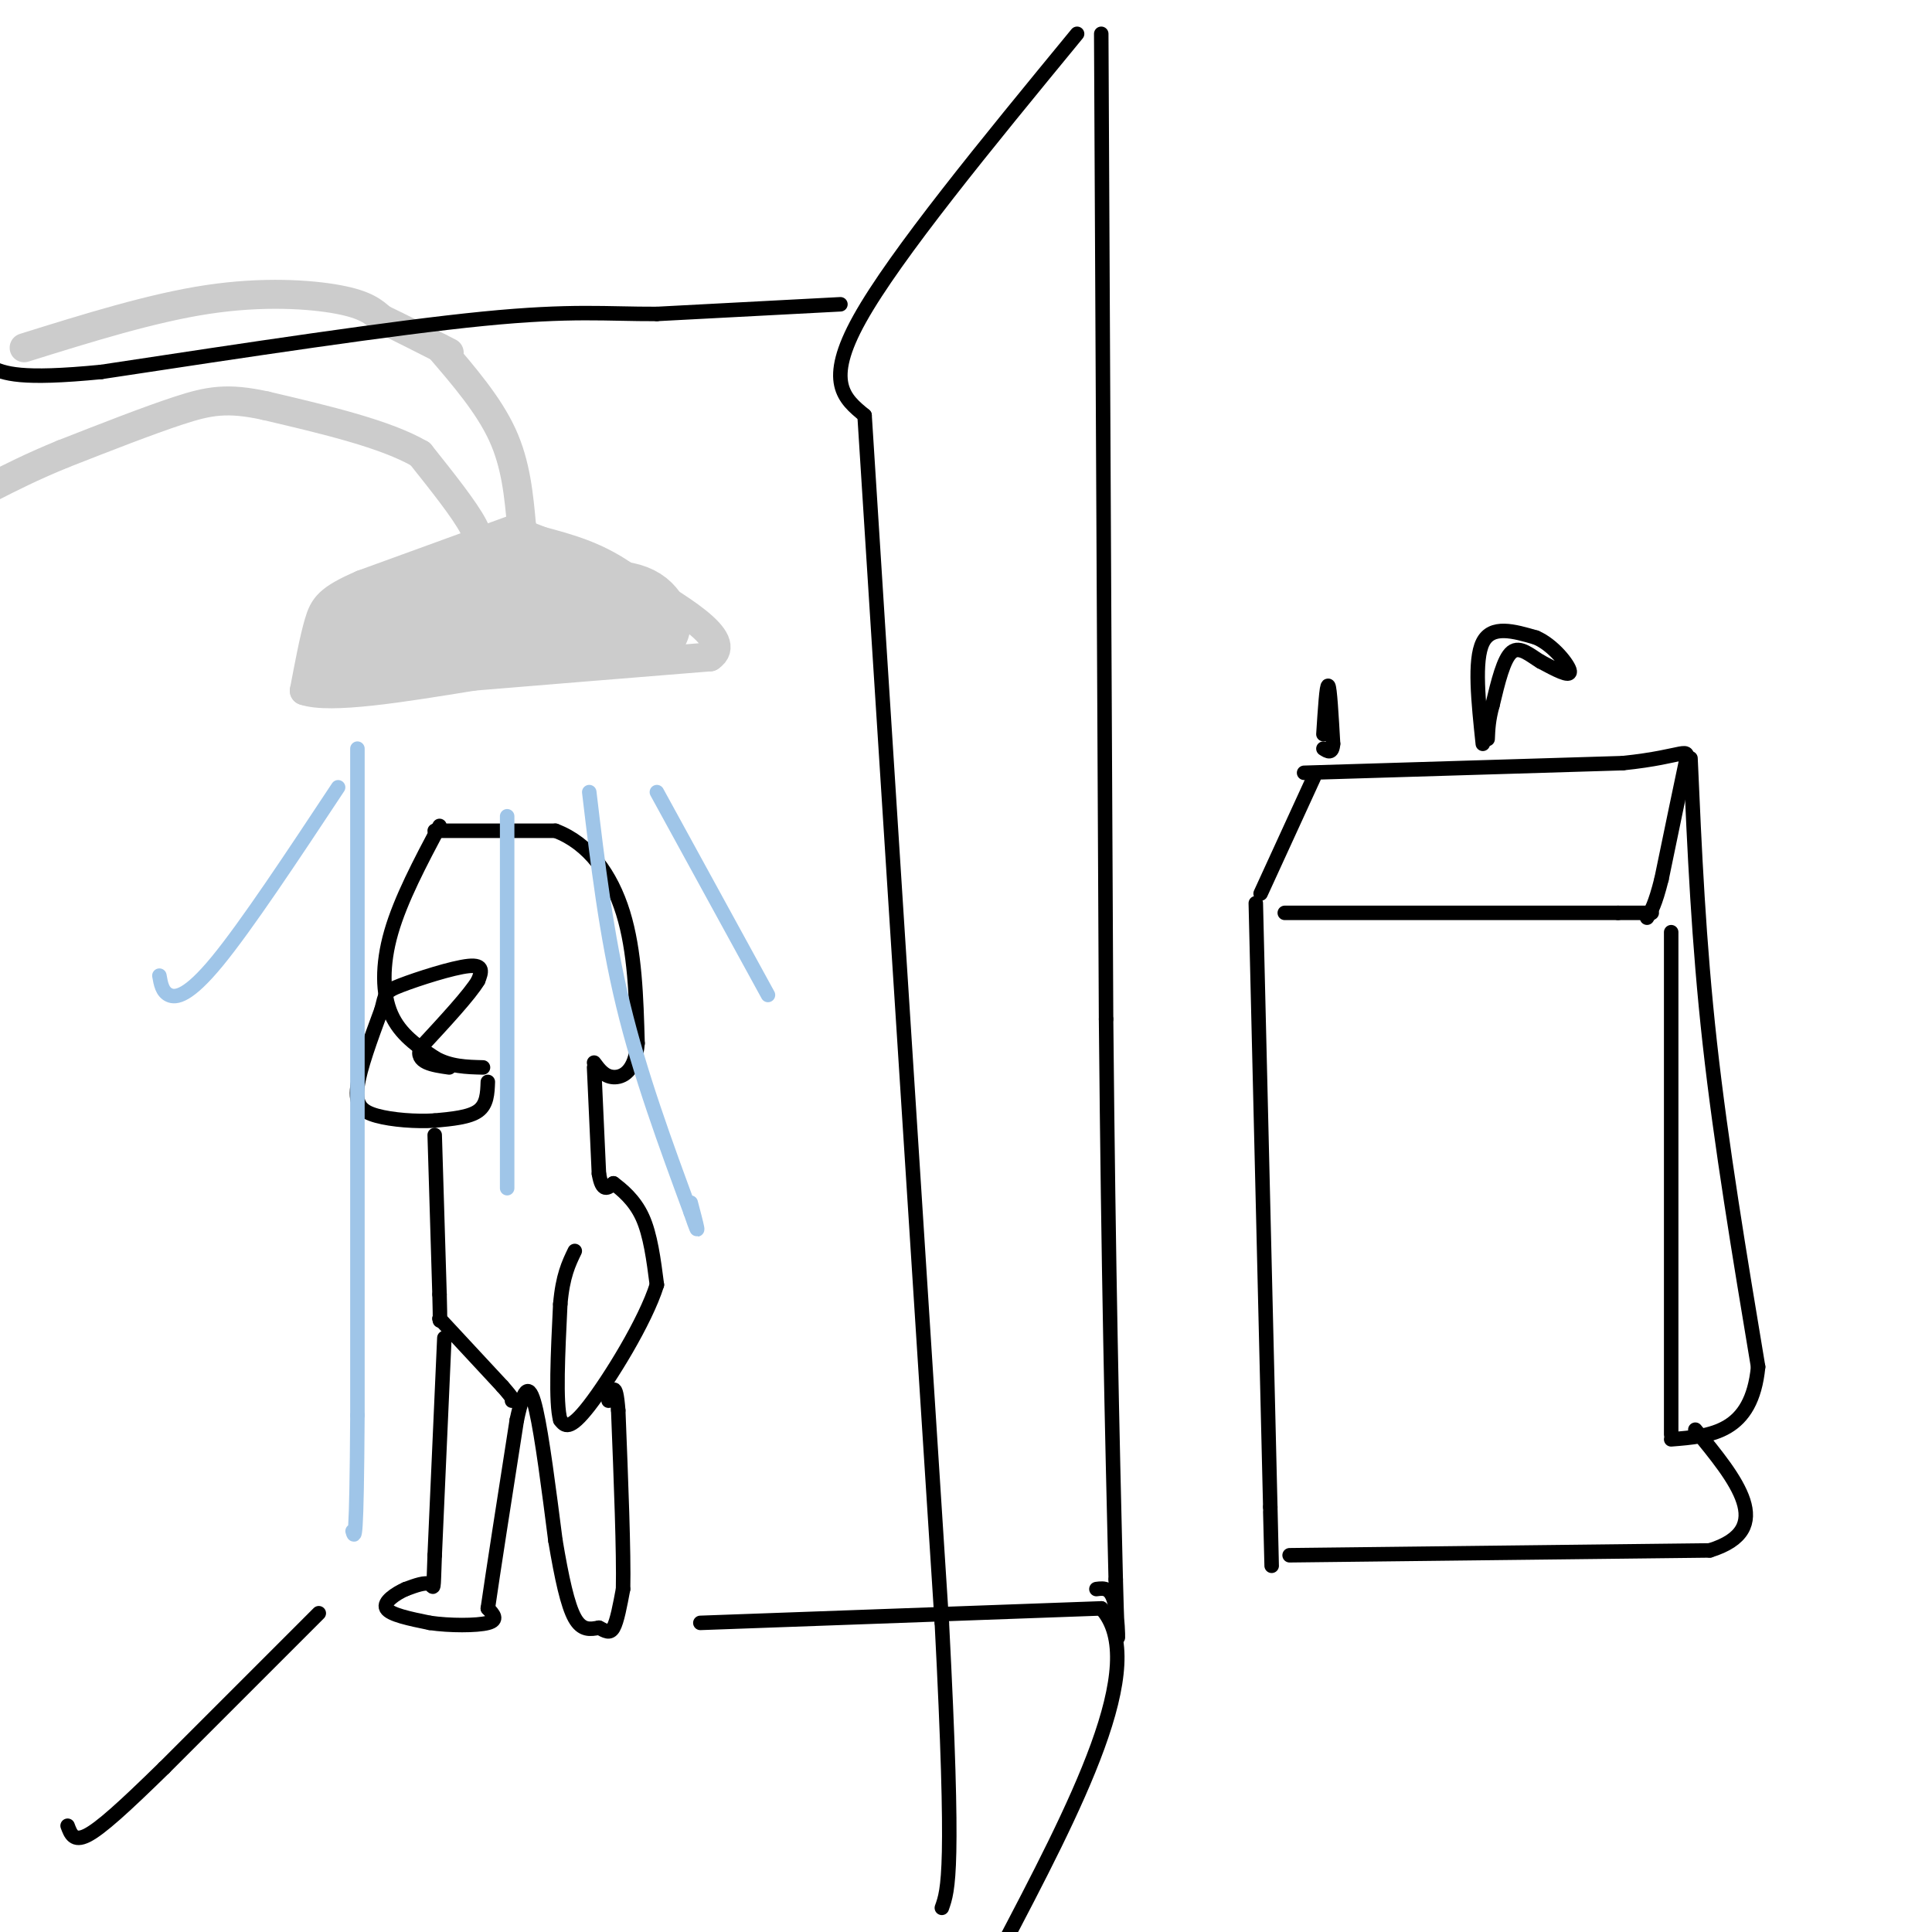 <svg viewBox='0 0 400 400' version='1.1' xmlns='http://www.w3.org/2000/svg' xmlns:xlink='http://www.w3.org/1999/xlink'><g fill='none' stroke='#cccccc' stroke-width='6' stroke-linecap='round' stroke-linejoin='round'><path d='M5,72c13.244,-4.133 26.489,-8.267 38,-10c11.511,-1.733 21.289,-1.067 27,0c5.711,1.067 7.356,2.533 9,4'/><path d='M79,66c3.833,1.833 8.917,4.417 14,7'/><path d='M91,72c5.083,5.917 10.167,11.833 13,18c2.833,6.167 3.417,12.583 4,19'/><path d='M108,109c0.667,3.167 0.333,1.583 0,0'/><path d='M108,109c-5.500,2.000 -19.250,7.000 -33,12'/><path d='M75,121c-7.000,3.022 -8.000,4.578 -9,8c-1.000,3.422 -2.000,8.711 -3,14'/><path d='M63,143c5.333,1.833 20.167,-0.583 35,-3'/><path d='M98,140c14.000,-1.167 31.500,-2.583 49,-4'/><path d='M147,136c5.167,-3.500 -6.417,-10.250 -18,-17'/><path d='M129,119c-5.833,-4.000 -11.417,-5.500 -17,-7'/><path d='M112,112c-3.333,-1.333 -3.167,-1.167 -3,-1'/><path d='M98,115c0.917,-1.250 1.833,-2.500 0,-6c-1.833,-3.500 -6.417,-9.250 -11,-15'/><path d='M87,94c-7.167,-4.167 -19.583,-7.083 -32,-10'/><path d='M55,84c-7.911,-1.733 -11.689,-1.067 -18,1c-6.311,2.067 -15.156,5.533 -24,9'/><path d='M13,94c-6.500,2.667 -10.750,4.833 -15,7'/></g>
<g fill='none' stroke='#cccccc' stroke-width='20' stroke-linecap='round' stroke-linejoin='round'><path d='M109,120c0.000,0.000 -11.000,3.000 -11,3'/><path d='M98,123c-4.833,2.000 -11.417,5.500 -18,9'/><path d='M80,132c-4.400,1.978 -6.400,2.422 -6,2c0.400,-0.422 3.200,-1.711 6,-3'/><path d='M80,131c8.000,-1.333 25.000,-3.167 42,-5'/><path d='M122,126c8.833,-0.333 9.917,1.333 11,3'/></g>
<g fill='none' stroke='#000000' stroke-width='3' stroke-linecap='round' stroke-linejoin='round'><path d='M91,171c-4.022,7.600 -8.044,15.200 -10,22c-1.956,6.800 -1.844,12.800 0,17c1.844,4.200 5.422,6.600 9,9'/><path d='M90,219c3.167,1.833 6.583,1.917 10,2'/><path d='M90,172c0.000,0.000 25.000,0.000 25,0'/><path d='M115,172c6.867,2.578 11.533,9.022 14,17c2.467,7.978 2.733,17.489 3,27'/><path d='M132,216c-0.467,5.889 -3.133,7.111 -5,7c-1.867,-0.111 -2.933,-1.556 -4,-3'/><path d='M101,224c-0.083,2.333 -0.167,4.667 -2,6c-1.833,1.333 -5.417,1.667 -9,2'/><path d='M90,232c-3.810,0.250 -8.833,-0.125 -12,-1c-3.167,-0.875 -4.476,-2.250 -4,-6c0.476,-3.750 2.738,-9.875 5,-16'/><path d='M79,209c0.869,-3.333 0.542,-3.667 4,-5c3.458,-1.333 10.702,-3.667 14,-4c3.298,-0.333 2.649,1.333 2,3'/><path d='M99,203c-1.667,2.833 -6.833,8.417 -12,14'/><path d='M87,217c-1.000,3.000 2.500,3.500 6,4'/><path d='M123,221c0.000,0.000 1.000,22.000 1,22'/><path d='M124,243c0.667,4.000 1.833,3.000 3,2'/><path d='M127,245c1.667,1.244 4.333,3.356 6,7c1.667,3.644 2.333,8.822 3,14'/><path d='M136,266c-2.378,7.600 -9.822,19.600 -14,25c-4.178,5.400 -5.089,4.200 -6,3'/><path d='M116,294c-1.000,-3.500 -0.500,-13.750 0,-24'/><path d='M116,270c0.500,-5.833 1.750,-8.417 3,-11'/><path d='M90,235c0.000,0.000 1.000,33.000 1,33'/><path d='M91,268c0.167,6.333 0.083,5.667 0,5'/><path d='M91,273c0.000,0.000 13.000,14.000 13,14'/><path d='M104,287c2.500,2.833 2.250,2.917 2,3'/><path d='M92,277c0.000,0.000 -2.000,45.000 -2,45'/><path d='M90,322c-0.311,8.289 -0.089,6.511 -1,6c-0.911,-0.511 -2.956,0.244 -5,1'/><path d='M84,329c-2.067,0.911 -4.733,2.689 -4,4c0.733,1.311 4.867,2.156 9,3'/><path d='M89,336c4.067,0.600 9.733,0.600 12,0c2.267,-0.600 1.133,-1.800 0,-3'/><path d='M101,333c1.000,-7.000 3.500,-23.000 6,-39'/><path d='M107,294c1.644,-7.711 2.756,-7.489 4,-2c1.244,5.489 2.622,16.244 4,27'/><path d='M115,319c1.289,7.667 2.511,13.333 4,16c1.489,2.667 3.244,2.333 5,2'/><path d='M124,337c1.356,0.667 2.244,1.333 3,0c0.756,-1.333 1.378,-4.667 2,-8'/><path d='M129,329c0.167,-7.500 -0.417,-22.250 -1,-37'/><path d='M128,292c-0.500,-6.500 -1.250,-4.250 -2,-2'/><path d='M66,334c0.000,0.000 -32.000,32.000 -32,32'/><path d='M34,366c-8.356,8.178 -13.244,12.622 -16,14c-2.756,1.378 -3.378,-0.311 -4,-2'/><path d='M145,336c0.000,0.000 83.000,-3.000 83,-3'/><path d='M228,333c10.333,11.333 -5.333,41.167 -21,71'/><path d='M228,7c0.000,0.000 1.000,204.000 1,204'/><path d='M229,211c0.500,53.333 1.250,84.667 2,116'/><path d='M231,327c0.489,19.556 0.711,10.444 0,6c-0.711,-4.444 -2.356,-4.222 -4,-4'/><path d='M223,7c-18.833,22.917 -37.667,45.833 -45,59c-7.333,13.167 -3.167,16.583 1,20'/><path d='M179,86c2.833,45.000 9.417,147.500 16,250'/><path d='M195,336c2.667,51.500 1.333,55.250 0,59'/><path d='M174,63c0.000,0.000 -38.000,2.000 -38,2'/><path d='M136,65c-10.400,0.044 -17.400,-0.844 -36,1c-18.600,1.844 -48.800,6.422 -79,11'/><path d='M21,77c-17.000,1.667 -20.000,0.333 -23,-1'/></g>
<g fill='none' stroke='#9fc5e8' stroke-width='3' stroke-linecap='round' stroke-linejoin='round'><path d='M74,155c0.000,0.000 0.000,138.000 0,138'/><path d='M74,293c-0.167,27.000 -0.583,25.500 -1,24'/><path d='M105,169c0.000,0.000 0.000,77.000 0,77'/><path d='M122,164c1.750,14.750 3.500,29.500 7,44c3.500,14.500 8.750,28.750 14,43'/><path d='M143,251c2.333,6.833 1.167,2.417 0,-2'/><path d='M136,164c0.000,0.000 23.000,42.000 23,42'/><path d='M70,163c-9.489,14.333 -18.978,28.667 -25,36c-6.022,7.333 -8.578,7.667 -10,7c-1.422,-0.667 -1.711,-2.333 -2,-4'/></g>
<g fill='none' stroke='#000000' stroke-width='3' stroke-linecap='round' stroke-linejoin='round'><path d='M272,161c0.000,0.000 -11.000,24.000 -11,24'/><path d='M270,160c0.000,0.000 66.000,-2.000 66,-2'/><path d='M336,158c13.378,-1.378 13.822,-3.822 13,0c-0.822,3.822 -2.911,13.911 -5,24'/><path d='M344,182c-1.333,5.333 -2.167,6.667 -3,8'/><path d='M266,189c0.000,0.000 69.000,0.000 69,0'/><path d='M335,189c11.667,0.000 6.333,0.000 1,0'/><path d='M260,187c0.000,0.000 3.000,125.000 3,125'/><path d='M263,312c0.500,21.000 0.250,11.000 0,1'/><path d='M346,193c0.000,0.000 0.000,104.000 0,104'/><path d='M350,157c0.833,19.000 1.667,38.000 4,59c2.333,21.000 6.167,44.000 10,67'/><path d='M364,283c-1.333,13.667 -9.667,14.333 -18,15'/><path d='M267,322c0.000,0.000 87.000,-1.000 87,-1'/><path d='M354,321c14.000,-4.333 5.500,-14.667 -3,-25'/><path d='M307,154c-0.917,-8.667 -1.833,-17.333 0,-21c1.833,-3.667 6.417,-2.333 11,-1'/><path d='M318,132c3.533,1.489 6.867,5.711 7,7c0.133,1.289 -2.933,-0.356 -6,-2'/><path d='M319,137c-2.089,-1.244 -4.311,-3.356 -6,-2c-1.689,1.356 -2.844,6.178 -4,11'/><path d='M309,146c-0.833,3.000 -0.917,5.000 -1,7'/><path d='M274,152c0.333,-5.167 0.667,-10.333 1,-10c0.333,0.333 0.667,6.167 1,12'/><path d='M276,154c-0.167,2.167 -1.083,1.583 -2,1'/></g>
</svg>